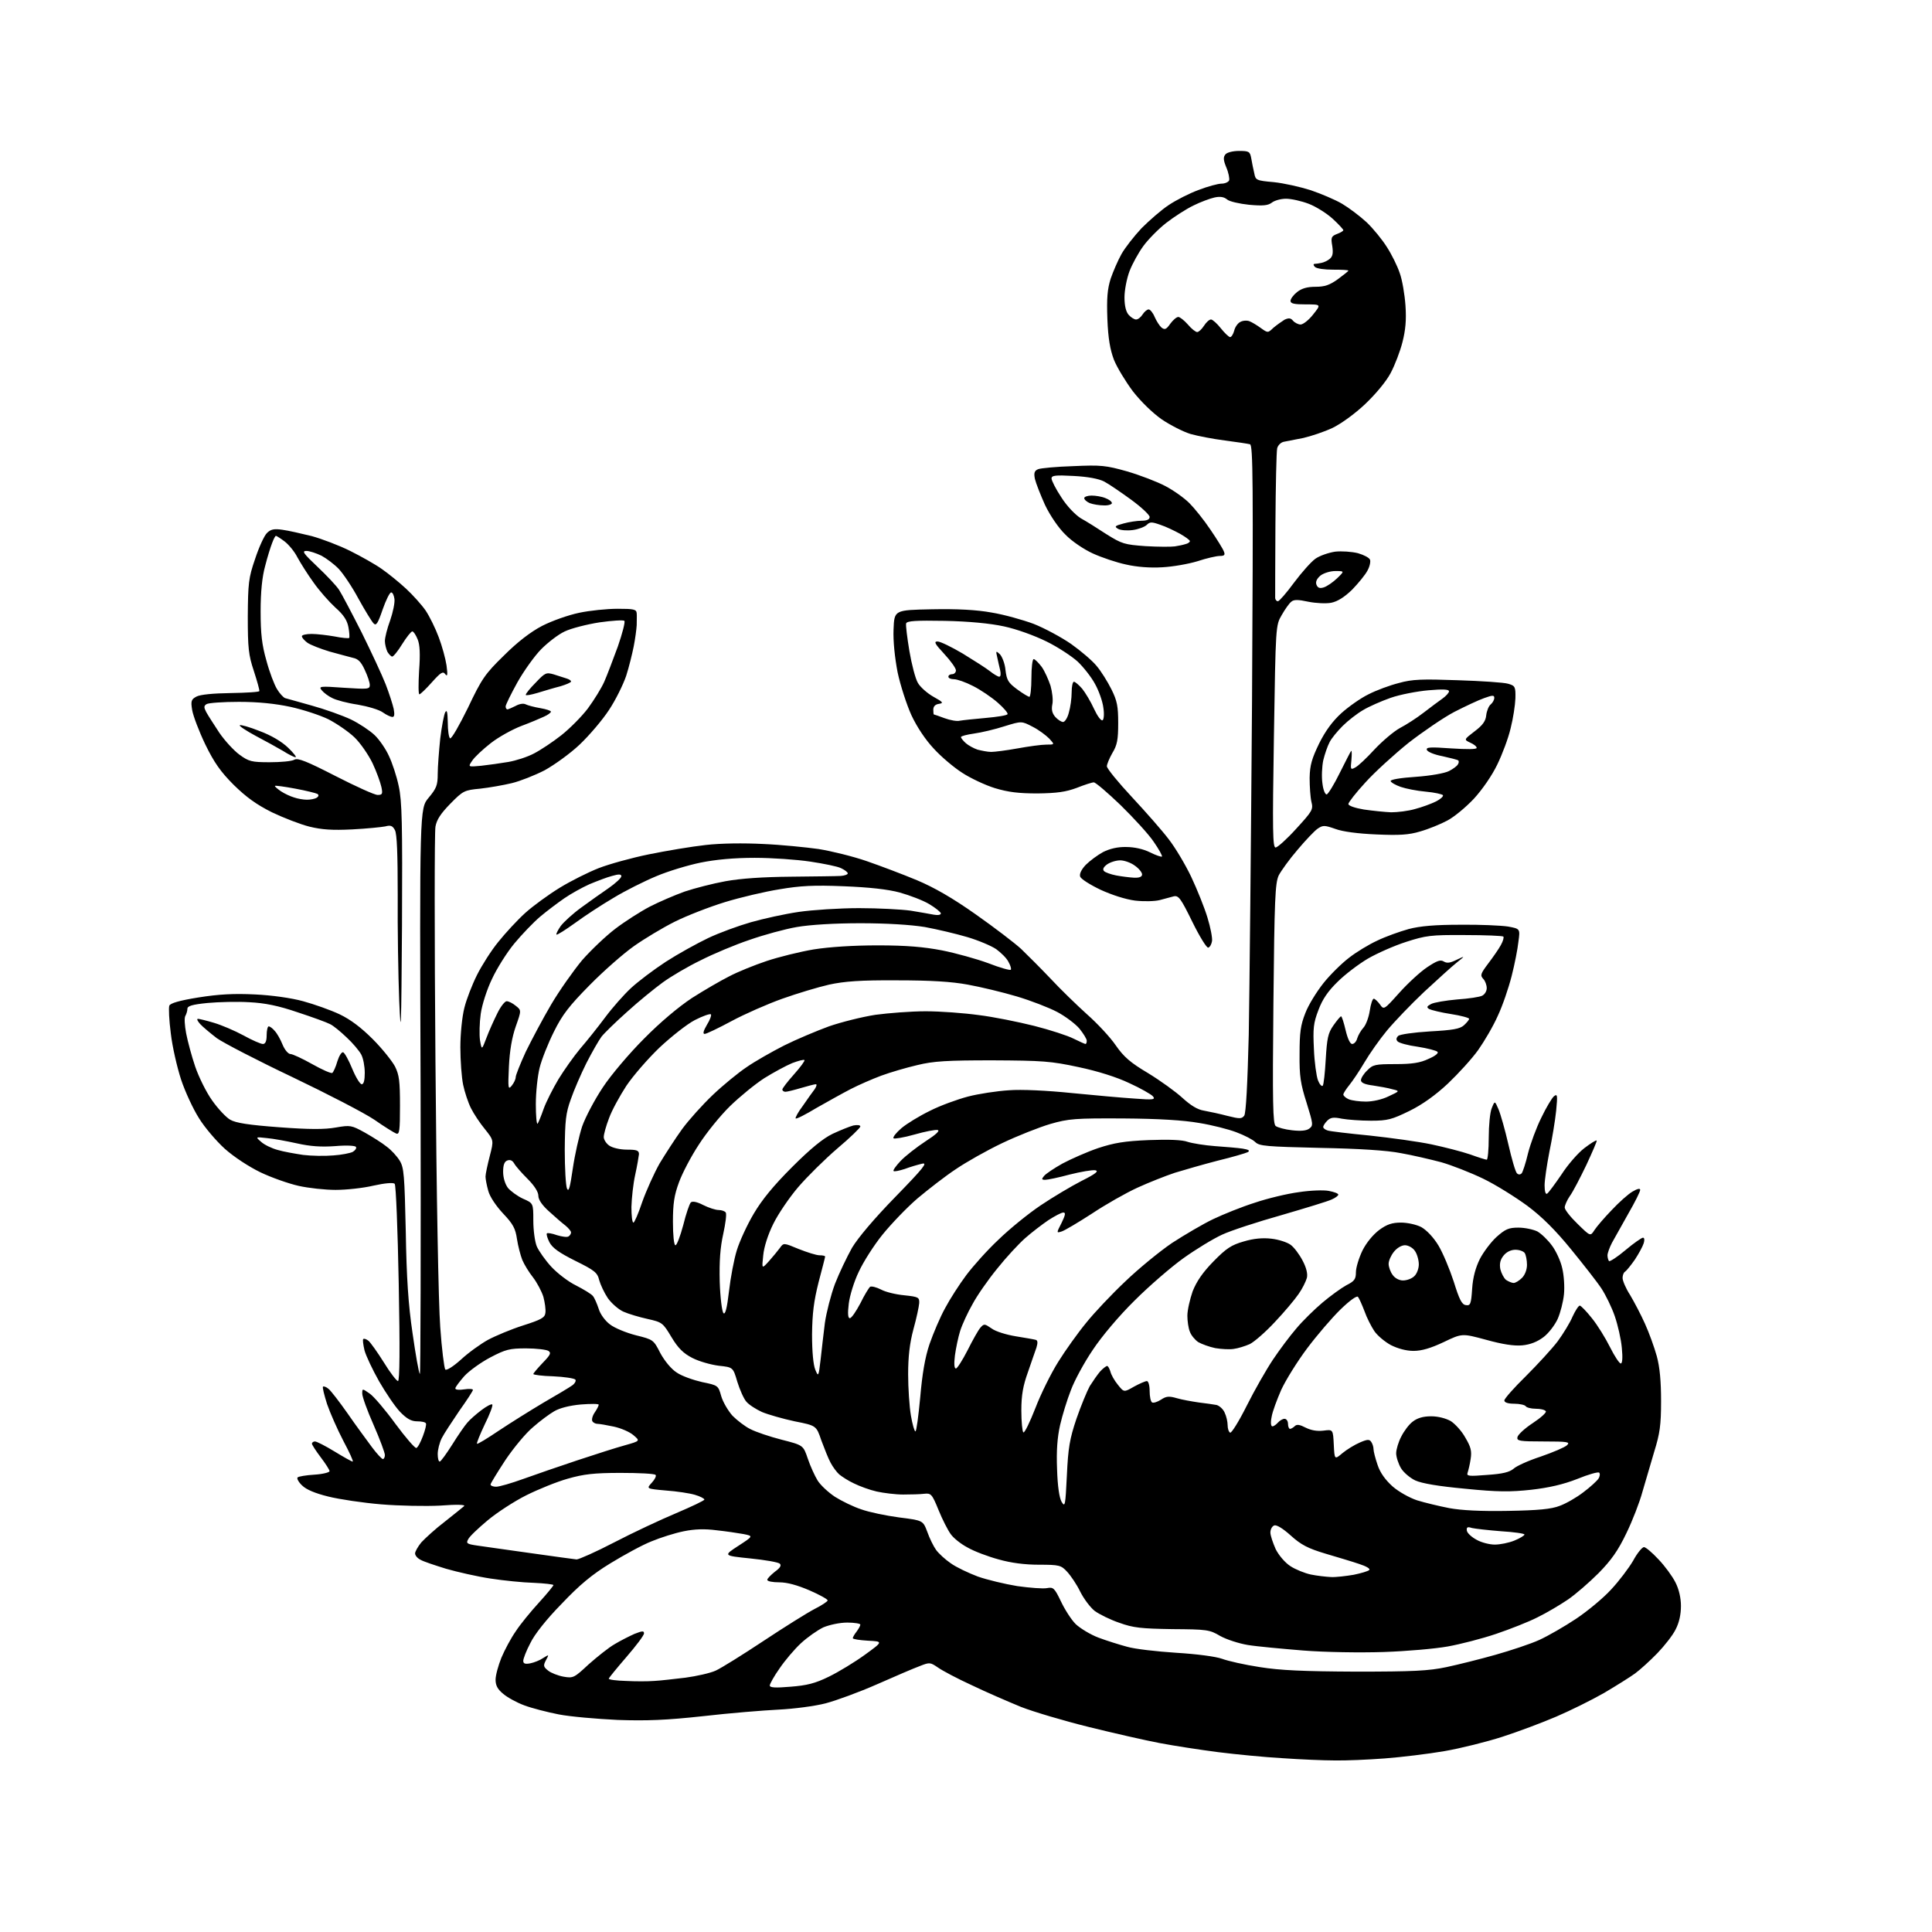 <?xml version="1.0" encoding="UTF-8" standalone="no"?>
<svg 
  version="1.1" 
  xmlns="http://www.w3.org/2000/svg" 
  xmlns:xlink="http://www.w3.org/1999/xlink" 
  xmlns:svg="http://www.w3.org/2000/svg"
  xmlns:rdf="http://www.w3.org/1999/02/22-rdf-syntax-ns#"
  xmlns:cc="http://creativecommons.org/ns#"
  xmlns:dc="http://purl.org/dc/elements/1.1/"
  viewBox="0 0 768 768"
  width="768"
  height="768"
>
<style>svg {background-color: white; }</style>"
<path stroke="none" fill="black" fill-rule="evenodd" d="M530.5,699.8C526.1,699.8 516.8,699.4 509.7,698.9C502.7,698.5 491.3,697.4 484.2,696.5C477.2,695.6 466.8,694.0 461.0,692.9C455.2,691.8 442.5,688.9 432.8,686.5C423.1,684.1 410.9,680.5 405.8,678.5C400.7,676.4 391.9,672.6 386.3,669.9C380.6,667.3 374.6,664.1 372.9,662.9C369.8,660.8 369.6,660.7 365.6,662.3C363.4,663.1 355.7,666.4 348.7,669.5C341.7,672.6 332.4,676.0 328.2,677.1C324.0,678.2 315.6,679.3 309.5,679.6C303.4,679.9 289.9,681.0 279.5,682.2C264.9,683.8 257.0,684.1 245.5,683.7C237.2,683.3 226.7,682.4 222.1,681.5C217.5,680.6 211.3,679.0 208.4,677.9C205.4,676.8 201.6,674.7 200.0,673.3C197.8,671.5 197.0,670.0 197.0,667.7C197.0,665.9 198.1,662.0 199.3,659.0C200.6,655.9 203.1,651.2 205.0,648.5C206.8,645.7 211.0,640.6 214.2,637.1C217.4,633.6 220.0,630.4 220.0,630.1C220.0,629.8 216.5,629.4 212.2,629.2C208.0,629.1 200.2,628.3 195.0,627.5C189.7,626.7 181.8,624.9 177.3,623.6C172.8,622.2 168.2,620.7 167.1,620.0C165.9,619.4 165.0,618.3 165.0,617.5C165.0,616.8 166.1,614.8 167.5,613.1C169.0,611.5 173.1,607.7 176.8,604.9C180.5,602.0 183.9,599.2 184.5,598.7C185.1,598.1 181.5,598.0 175.0,598.5C169.2,598.8 158.7,598.6 151.5,598.0C144.3,597.4 134.9,596.0 130.5,594.9C125.2,593.6 121.7,592.1 120.1,590.5C118.7,589.2 117.9,587.7 118.3,587.3C118.7,586.9 121.7,586.4 125.0,586.2C128.3,586.0 131.0,585.3 131.0,584.8C131.0,584.3 129.4,581.8 127.5,579.3C125.6,576.8 124.0,574.3 124.0,573.9C124.0,573.4 124.6,573.0 125.2,573.0C125.9,573.0 129.4,574.8 133.0,577.0C136.6,579.2 139.8,581.0 140.2,581.0C140.6,581.0 138.9,577.3 136.5,572.8C134.1,568.2 131.2,561.6 130.0,558.1C128.9,554.6 128.1,551.5 128.4,551.2C128.7,551.0 129.7,551.3 130.6,552.1C131.5,552.8 134.9,557.2 138.2,561.9C141.5,566.7 145.9,572.6 147.8,575.2C149.8,577.9 151.8,580.0 152.2,580.0C152.6,580.0 153.0,579.3 153.0,578.4C153.0,577.5 151.0,572.1 148.5,566.4C146.0,560.8 144.0,555.2 144.0,554.0C144.0,551.9 144.0,551.9 147.0,554.0C148.6,555.1 153.2,560.5 157.2,566.0C161.2,571.4 164.9,575.7 165.5,575.6C166.1,575.4 167.2,573.3 168.1,570.9C169.0,568.5 169.6,566.2 169.3,565.8C169.1,565.3 167.5,565.0 165.8,565.0C163.5,565.0 161.7,564.0 159.0,561.2C157.0,559.1 153.3,553.6 150.7,549.1C148.1,544.5 145.5,539.0 144.9,536.8C144.4,534.6 144.1,532.6 144.4,532.3C144.7,532.0 145.6,532.3 146.5,533.0C147.3,533.7 150.1,537.6 152.6,541.6C155.1,545.7 157.7,549.0 158.2,549.0C158.9,549.0 159.0,536.1 158.5,510.2C158.1,488.9 157.4,471.1 156.9,470.6C156.4,470.0 153.0,470.3 148.5,471.3C144.3,472.3 137.6,473.0 133.4,473.0C129.3,473.0 122.7,472.3 118.7,471.4C114.7,470.5 107.9,468.1 103.5,466.0C98.8,463.7 93.0,459.9 89.3,456.6C85.9,453.5 81.3,448.1 79.1,444.5C76.8,440.9 73.6,434.0 72.0,429.2C70.4,424.3 68.5,416.1 67.9,410.8C67.2,405.5 67.0,400.6 67.3,399.8C67.6,398.8 71.4,397.7 78.9,396.5C87.1,395.2 93.0,394.9 101.3,395.3C107.9,395.6 115.8,396.7 120.5,398.0C124.9,399.2 131.4,401.5 135.0,403.2C139.4,405.3 143.6,408.5 148.2,413.1C151.9,416.8 155.8,421.7 157.0,423.9C158.7,427.3 159.0,429.8 159.0,439.6C159.0,449.4 158.8,451.1 157.5,450.6C156.7,450.3 152.8,447.9 148.8,445.1C144.8,442.4 130.1,434.8 116.3,428.2C102.4,421.6 88.9,414.6 86.2,412.7C83.6,410.7 80.6,408.2 79.6,407.1C78.5,405.9 78.1,405.0 78.7,405.0C79.2,405.0 82.1,405.7 85.1,406.6C88.1,407.5 93.3,409.7 96.8,411.6C100.2,413.5 103.7,415.0 104.5,415.0C105.5,415.0 106.0,413.9 106.0,411.5C106.0,409.6 106.4,408.0 106.8,408.0C107.3,408.0 108.4,408.8 109.2,409.8C110.1,410.7 111.5,413.2 112.3,415.2C113.2,417.4 114.6,419.0 115.5,419.0C116.3,419.0 120.2,420.8 124.1,423.0C128.0,425.2 131.6,426.8 132.1,426.5C132.5,426.2 133.5,424.1 134.1,421.9C134.8,419.7 135.8,418.1 136.4,418.3C137.0,418.5 138.6,421.4 140.0,424.8C141.4,428.2 143.1,431.0 143.8,431.0C144.6,431.0 145.0,429.4 145.0,426.5C145.0,423.9 144.4,420.7 143.6,419.2C142.8,417.7 140.2,414.6 137.8,412.4C135.4,410.1 132.5,407.7 131.2,407.1C129.9,406.4 124.1,404.3 118.3,402.4C110.7,399.8 105.3,398.7 99.1,398.4C94.4,398.1 86.9,398.3 82.5,398.7C76.4,399.3 74.5,399.9 74.5,401.0C74.5,401.8 74.1,403.1 73.7,403.8C73.2,404.5 73.4,407.6 74.0,410.8C74.6,413.9 76.2,419.9 77.6,424.0C79.0,428.1 82.0,434.2 84.3,437.4C86.6,440.7 89.9,444.2 91.5,445.1C93.7,446.4 98.9,447.2 111.0,448.1C123.0,449.0 129.1,449.0 133.5,448.2C139.3,447.2 139.7,447.3 145.0,450.2C148.0,451.9 152.0,454.4 153.7,455.8C155.5,457.1 157.8,459.6 158.9,461.4C160.6,464.2 160.8,467.2 161.3,489.5C161.6,507.9 162.3,518.6 164.0,530.0C165.2,538.5 166.5,545.8 166.9,546.2C167.2,546.6 167.3,496.2 167.2,434.2C166.8,321.4 166.8,321.4 170.4,317.1C173.5,313.4 174.0,312.1 174.0,307.7C174.0,304.8 174.5,298.5 175.0,293.6C175.6,288.7 176.5,284.0 177.0,283.1C177.7,282.0 177.9,283.1 178.0,287.2C178.0,290.3 178.4,293.1 178.9,293.5C179.5,293.8 182.6,288.3 186.0,281.4C191.5,269.8 192.8,267.9 200.3,260.6C205.7,255.2 210.9,251.2 215.5,248.8C219.4,246.8 225.9,244.5 230.2,243.6C234.4,242.7 241.3,242.0 245.5,242.0C251.9,242.0 253.0,242.2 253.1,243.8C253.2,244.7 253.1,246.8 253.1,248.5C253.0,250.2 252.5,254.0 251.9,257.0C251.3,260.0 250.0,265.3 248.9,268.7C247.7,272.2 244.7,278.3 242.1,282.2C239.5,286.2 234.2,292.4 230.4,296.0C226.6,299.6 220.3,304.1 216.5,306.2C212.6,308.2 206.8,310.5 203.5,311.3C200.2,312.1 194.5,313.1 190.9,313.5C184.6,314.1 184.1,314.3 179.0,319.5C175.2,323.4 173.6,325.8 173.1,328.6C172.7,330.8 172.7,372.8 173.1,422.0C173.5,474.8 174.3,518.1 175.0,527.5C175.6,536.3 176.6,543.9 177.0,544.4C177.5,544.9 180.2,543.2 183.3,540.4C186.2,537.7 191.1,534.2 194.0,532.6C197.0,531.0 203.2,528.4 207.9,526.9C215.1,524.6 216.6,523.8 216.8,521.9C217.0,520.6 216.6,517.8 216.0,515.5C215.3,513.3 213.5,509.9 211.9,507.8C210.3,505.8 208.4,502.7 207.6,500.8C206.9,499.0 205.9,495.2 205.5,492.5C204.9,488.4 204.0,486.6 200.0,482.4C197.2,479.4 194.7,475.7 194.1,473.4C193.5,471.3 193.0,468.7 193.0,467.7C193.0,466.7 193.8,463.0 194.7,459.5C196.3,453.3 196.3,453.3 192.8,448.9C190.8,446.5 188.3,442.7 187.2,440.5C186.1,438.3 184.7,434.1 184.1,431.2C183.5,428.3 183.0,421.6 183.0,416.3C183.0,411.0 183.7,404.1 184.6,400.6C185.4,397.3 187.7,391.4 189.6,387.6C191.5,383.8 195.3,377.8 198.1,374.4C200.9,370.9 205.7,365.7 208.8,362.9C211.9,360.1 218.1,355.6 222.5,352.9C226.9,350.2 233.9,346.7 238.0,345.1C242.1,343.5 251.1,341.0 258.0,339.6C264.9,338.2 275.0,336.5 280.5,335.9C286.6,335.2 295.6,335.1 303.4,335.5C310.5,335.8 320.4,336.8 325.4,337.5C330.4,338.3 339.0,340.4 344.5,342.3C350.0,344.2 359.0,347.6 364.5,349.9C371.4,352.8 378.7,357.0 387.9,363.5C395.3,368.7 403.4,374.9 405.9,377.2C408.4,379.6 413.7,384.9 417.6,389.0C421.4,393.1 428.0,399.5 432.1,403.2C436.2,406.8 441.4,412.4 443.5,415.5C446.7,420.1 449.3,422.4 456.4,426.6C461.3,429.6 467.4,434.0 470.0,436.4C473.3,439.4 476.0,441.1 478.6,441.5C480.8,441.9 485.0,442.8 488.0,443.6C492.8,444.8 493.6,444.8 494.6,443.5C495.3,442.5 495.9,431.1 496.4,411.3C496.7,394.3 497.3,334.7 497.7,278.8C498.2,192.1 498.1,177.0 496.9,176.6C496.1,176.4 491.6,175.7 486.9,175.1C482.2,174.5 476.0,173.3 473.2,172.5C470.3,171.6 465.2,169.0 461.8,166.7C458.1,164.1 453.5,159.6 450.3,155.5C447.4,151.6 444.0,146.0 442.8,143.0C441.3,139.0 440.5,134.6 440.2,126.8C439.9,118.5 440.2,115.0 441.5,110.8C442.5,107.9 444.4,103.5 445.8,101.0C447.2,98.5 450.8,93.9 453.8,90.7C456.9,87.6 461.7,83.4 464.6,81.5C467.6,79.5 472.9,76.8 476.5,75.5C480.1,74.1 484.2,73.0 485.6,73.0C486.9,73.0 488.3,72.4 488.6,71.7C488.8,71.0 488.4,68.7 487.5,66.6C486.3,63.7 486.2,62.5 487.1,61.4C487.7,60.6 490.1,60.0 492.5,60.0C496.5,60.0 496.9,60.2 497.4,63.0C497.7,64.7 498.2,67.3 498.6,68.9C499.1,71.6 499.4,71.8 506.3,72.4C510.3,72.8 516.9,74.3 521.0,75.6C525.1,77.0 530.8,79.4 533.5,81.0C536.2,82.6 540.6,85.9 543.3,88.4C545.9,90.9 549.5,95.3 551.3,98.2C553.2,101.1 555.5,105.8 556.4,108.5C557.4,111.2 558.4,117.1 558.7,121.5C559.1,127.3 558.7,131.3 557.5,136.0C556.6,139.6 554.5,145.1 552.8,148.3C551.0,151.7 546.8,156.7 542.7,160.6C538.7,164.4 533.2,168.4 529.7,170.1C526.3,171.7 521.1,173.4 518.1,174.1C515.0,174.7 511.5,175.4 510.4,175.6C509.2,175.8 508.0,177.0 507.7,178.2C507.4,179.5 507.1,193.1 507.0,208.5C506.9,223.9 506.9,237.1 506.9,237.8C507.0,238.4 507.4,239.0 508.0,239.0C508.5,239.0 511.4,235.7 514.4,231.6C517.4,227.6 521.2,223.3 522.9,222.1C524.6,220.9 528.1,219.7 530.7,219.3C533.3,219.0 537.4,219.3 539.8,219.9C542.2,220.6 544.3,221.7 544.6,222.5C544.9,223.2 544.5,225.2 543.6,226.8C542.8,228.4 540.0,231.8 537.5,234.4C534.4,237.4 531.7,239.1 529.2,239.6C527.2,240.0 523.1,239.8 520.1,239.2C516.0,238.3 514.3,238.3 513.3,239.2C512.5,239.8 510.8,242.2 509.5,244.5C507.1,248.6 507.1,248.6 506.4,292.8C505.8,330.5 505.9,337.0 507.1,336.9C507.9,336.8 511.6,333.5 515.3,329.4C521.7,322.4 522.1,321.8 521.3,318.7C520.9,317.0 520.6,312.7 520.6,309.2C520.7,304.1 521.5,301.5 524.4,295.5C526.9,290.5 529.7,286.7 533.2,283.5C536.1,280.9 540.9,277.5 544.0,276.0C547.1,274.4 552.5,272.4 556.1,271.5C561.4,270.0 565.4,269.9 579.5,270.4C588.9,270.7 597.9,271.3 599.5,271.8C602.3,272.6 602.5,273.0 602.4,277.6C602.3,280.3 601.5,285.6 600.5,289.5C599.6,293.4 597.2,299.8 595.2,303.9C593.1,308.3 589.2,313.9 585.9,317.5C582.7,320.9 578.0,324.8 575.3,326.2C572.7,327.6 567.8,329.6 564.6,330.5C560.0,331.9 556.2,332.1 547.1,331.7C539.9,331.4 533.7,330.6 530.8,329.5C526.5,328.0 525.9,328.0 523.8,329.4C522.5,330.3 518.9,334.1 515.8,337.8C512.6,341.5 509.3,346.1 508.3,348.0C506.9,351.1 506.6,357.3 506.2,399.0C505.8,438.7 506.0,446.7 507.1,447.6C507.9,448.2 510.8,449.0 513.6,449.3C517.0,449.7 519.4,449.5 520.5,448.6C522.1,447.4 522.0,446.8 519.4,438.4C517.0,430.9 516.5,427.8 516.6,419.0C516.6,410.4 517.0,407.5 518.9,402.7C520.1,399.5 523.4,394.2 526.1,390.8C528.8,387.4 533.4,382.9 536.3,380.7C539.1,378.5 544.2,375.4 547.5,373.9C550.8,372.3 556.4,370.3 560.0,369.3C564.6,368.1 570.6,367.6 580.5,367.6C588.2,367.5 596.7,367.9 599.4,368.3C604.3,369.2 604.3,369.2 603.6,374.3C603.3,377.2 602.1,383.3 600.9,388.0C599.7,392.7 597.3,399.8 595.4,403.8C593.6,407.9 590.0,414.0 587.6,417.4C585.1,420.9 579.7,426.8 575.6,430.7C570.7,435.3 565.4,439.1 560.3,441.6C553.3,445.0 551.7,445.5 545.0,445.5C540.9,445.5 535.6,445.1 533.4,444.7C530.1,444.0 528.9,444.2 527.6,445.5C526.7,446.4 526.0,447.5 526.0,448.0C526.0,448.5 526.8,449.1 527.8,449.4C528.7,449.7 536.2,450.6 544.5,451.4C552.8,452.3 563.8,453.8 569.0,454.9C574.2,456.0 581.2,457.8 584.4,458.9C587.7,460.1 590.6,461.0 591.0,461.0C591.4,461.0 591.8,457.1 591.8,452.2C591.8,447.4 592.3,442.1 593.0,440.5C594.2,437.5 594.2,437.5 595.7,441.0C596.5,442.9 598.3,449.2 599.6,454.9C600.9,460.6 602.4,465.8 603.0,466.4C603.6,467.0 604.3,467.0 604.9,466.4C605.3,465.9 606.5,462.4 607.4,458.5C608.4,454.6 610.7,448.3 612.7,444.3C614.6,440.3 616.9,436.5 617.7,435.8C619.1,434.7 619.2,435.3 618.6,441.5C618.2,445.4 617.0,452.7 615.9,457.9C614.9,463.1 614.0,469.1 614.0,471.2C614.0,473.6 614.4,474.9 615.0,474.5C615.6,474.1 618.1,470.7 620.7,466.9C623.2,463.0 627.3,458.3 629.8,456.4C632.3,454.5 634.5,453.1 634.7,453.4C634.9,453.6 633.0,457.9 630.6,463.1C628.1,468.3 625.2,473.9 624.0,475.5C622.9,477.1 622.0,479.2 622.0,480.0C622.0,480.9 624.3,483.8 627.1,486.5C632.2,491.5 632.2,491.5 633.8,489.0C634.7,487.6 637.8,484.0 640.7,481.0C643.5,478.0 647.2,474.7 648.9,473.7C650.9,472.5 652.0,472.3 652.0,473.0C652.0,473.7 649.9,477.9 647.3,482.4C644.8,486.8 641.9,492.1 640.8,494.0C639.8,495.9 639.0,498.2 639.0,499.0C639.0,499.9 639.3,500.9 639.6,501.3C639.9,501.6 642.9,499.7 646.2,496.9C649.4,494.2 652.6,492.0 653.1,492.0C653.7,492.0 653.8,492.9 653.4,494.2C653.0,495.5 651.4,498.4 649.9,500.7C648.3,503.0 646.5,505.2 646.0,505.5C645.4,505.8 645.0,507.0 645.0,508.0C645.0,509.1 646.3,512.2 648.0,514.8C649.6,517.5 652.3,522.6 653.9,526.2C655.5,529.7 657.6,535.5 658.6,539.1C659.8,543.5 660.3,549.1 660.3,557.0C660.3,566.6 659.8,569.9 657.6,577.0C656.2,581.7 654.1,588.9 652.9,593.0C651.8,597.1 648.9,604.6 646.5,609.5C643.2,616.4 640.5,620.2 635.5,625.3C631.8,629.0 626.3,633.8 623.2,635.9C620.1,638.0 614.7,641.2 611.2,642.9C607.7,644.7 600.3,647.6 594.7,649.5C589.1,651.4 580.5,653.6 575.5,654.5C570.5,655.4 559.1,656.4 550.0,656.7C540.7,657.0 526.7,656.8 518.0,656.1C509.5,655.4 499.6,654.5 496.0,653.9C492.4,653.3 487.5,651.7 485.0,650.3C480.8,647.8 479.7,647.7 466.0,647.6C453.7,647.4 450.5,647.1 445.0,645.1C441.4,643.9 437.0,641.7 435.2,640.4C433.4,639.0 430.8,635.5 429.4,632.7C428.0,629.8 425.6,626.3 424.2,624.8C421.8,622.2 421.1,622.0 413.0,622.0C407.4,622.0 401.9,621.3 397.0,619.9C392.9,618.8 387.3,616.7 384.7,615.2C382.0,613.8 379.0,611.4 377.9,609.8C376.8,608.3 374.6,604.0 373.1,600.3C370.5,593.9 370.1,593.5 367.4,593.8C365.8,594.0 362.0,594.1 359.0,594.1C356.0,594.1 351.2,593.5 348.5,592.9C345.8,592.3 341.7,590.8 339.5,589.7C337.3,588.7 334.7,587.0 333.6,586.1C332.6,585.2 331.1,583.2 330.2,581.5C329.3,579.9 327.7,575.8 326.5,572.6C324.5,566.7 324.5,566.7 315.9,565.0C311.2,564.0 305.3,562.3 302.9,561.3C300.5,560.2 297.7,558.4 296.7,557.2C295.7,556.1 294.1,552.5 293.1,549.3C291.4,543.5 291.4,543.5 285.7,542.9C282.6,542.5 277.9,541.2 275.2,539.8C271.7,538.0 269.6,536.0 266.9,531.5C263.5,525.8 263.2,525.6 257.4,524.3C254.2,523.6 249.8,522.3 247.8,521.4C245.8,520.5 243.0,518.0 241.6,516.0C240.2,513.9 238.7,510.7 238.2,508.9C237.5,505.9 236.4,505.0 228.7,501.2C222.3,498.0 219.6,496.1 218.4,493.8C217.6,492.2 217.1,490.6 217.4,490.3C217.6,490.0 219.5,490.3 221.4,491.0C223.4,491.6 225.4,491.9 226.0,491.5C226.5,491.2 227.0,490.5 227.0,489.9C227.0,489.4 226.0,488.2 224.8,487.2C223.6,486.3 220.7,483.8 218.3,481.6C215.5,479.1 214.0,476.9 214.0,475.3C214.0,473.8 212.4,471.3 209.8,468.7C207.4,466.3 205.0,463.6 204.4,462.5C203.7,461.3 202.8,460.9 201.7,461.3C200.5,461.7 200.0,463.1 200.0,465.8C200.0,468.2 200.8,470.7 201.9,472.2C203.0,473.5 205.7,475.5 207.9,476.5C212.0,478.3 212.0,478.3 212.0,485.2C212.0,489.0 212.6,493.6 213.4,495.5C214.2,497.3 216.8,501.0 219.1,503.5C221.5,506.1 225.9,509.5 229.0,511.0C232.1,512.6 235.1,514.4 235.7,515.2C236.3,515.9 237.3,518.2 238.0,520.3C238.6,522.4 240.6,525.1 242.5,526.5C244.3,527.9 248.9,529.8 252.8,530.8C259.7,532.5 259.8,532.6 262.5,537.9C264.2,541.0 266.8,544.2 269.0,545.6C271.0,547.0 275.6,548.6 279.1,549.4C285.4,550.7 285.5,550.7 286.7,555.0C287.4,557.4 289.5,560.9 291.2,562.8C293.0,564.6 296.2,567.1 298.3,568.1C300.4,569.2 306.0,571.1 310.7,572.3C319.3,574.5 319.3,574.5 321.1,579.8C322.1,582.8 323.9,586.7 325.0,588.5C326.1,590.3 329.2,593.2 331.9,595.0C334.6,596.7 339.3,599.0 342.4,600.0C345.4,601.1 352.2,602.5 357.4,603.2C366.9,604.4 366.9,604.4 368.6,608.9C369.5,611.5 371.1,614.7 372.1,616.1C373.1,617.5 375.7,619.9 377.9,621.4C380.1,623.0 385.0,625.3 388.7,626.7C392.4,628.0 399.5,629.7 404.4,630.5C409.4,631.2 414.7,631.6 416.2,631.3C418.7,630.8 419.2,631.3 421.7,636.5C423.2,639.7 425.8,643.8 427.6,645.6C429.4,647.3 433.5,649.8 436.7,651.0C439.9,652.2 445.0,653.8 448.0,654.6C451.0,655.5 459.8,656.5 467.5,657.0C475.8,657.5 483.3,658.5 485.8,659.4C488.2,660.3 494.9,661.8 500.8,662.7C509.0,664.0 518.0,664.4 539.0,664.5C561.8,664.5 567.9,664.2 575.0,662.7C579.7,661.7 588.5,659.5 594.5,657.8C600.5,656.1 608.4,653.5 611.9,651.9C615.4,650.3 622.0,646.5 626.5,643.5C631.0,640.5 637.3,635.3 640.4,631.9C643.6,628.5 647.5,623.3 649.2,620.4C650.8,617.4 652.8,615.0 653.5,615.0C654.2,615.0 656.8,617.2 659.3,619.9C661.8,622.5 664.8,626.6 666.0,629.0C667.4,631.7 668.2,635.2 668.2,638.4C668.2,641.8 667.5,645.0 666.1,647.7C665.0,650.0 661.6,654.3 658.8,657.2C655.9,660.2 651.9,663.8 650.0,665.2C648.1,666.6 642.5,670.1 637.6,673.0C632.7,675.8 624.2,680.0 618.6,682.4C613.0,684.8 603.4,688.4 597.2,690.4C591.0,692.4 580.6,695.0 574.2,696.1C567.8,697.2 557.1,698.5 550.5,699.0C543.9,699.5 534.9,699.9 530.5,699.8zM314.2,670.5C320.7,670.0 324.0,669.2 329.5,666.5C333.4,664.6 339.8,660.7 343.8,657.8C351.1,652.5 351.1,652.5 345.0,652.2C341.7,652.0 339.0,651.6 339.0,651.2C339.0,650.8 339.7,649.6 340.5,648.6C341.3,647.5 342.0,646.3 342.0,645.8C342.0,645.4 339.6,645.0 336.8,645.0C333.8,645.0 329.7,645.9 327.3,646.9C325.0,648.0 321.0,650.8 318.4,653.2C315.8,655.6 312.0,660.1 309.9,663.2C307.7,666.3 306.0,669.4 306.0,670.0C306.0,670.9 308.3,671.0 314.2,670.5zM260.0,668.2C262.5,668.1 268.1,667.4 272.5,666.9C276.9,666.3 282.3,665.1 284.5,664.1C286.7,663.1 295.2,657.8 303.5,652.3C311.8,646.8 320.9,641.1 323.8,639.6C326.6,638.2 329.0,636.6 329.0,636.2C329.0,635.7 325.7,633.9 321.8,632.2C316.9,630.1 312.9,629.0 309.8,629.0C307.1,629.0 305.0,628.6 305.0,628.0C305.0,627.5 306.4,626.1 308.0,624.8C310.1,623.3 310.7,622.3 310.0,621.6C309.4,621.0 304.1,620.1 298.2,619.5C287.5,618.4 287.5,618.4 293.5,614.5C299.5,610.6 299.5,610.6 295.5,609.8C293.3,609.4 288.5,608.7 284.8,608.3C280.2,607.7 276.2,607.8 271.8,608.7C268.3,609.4 262.6,611.2 259.0,612.7C255.4,614.1 248.1,618.1 242.7,621.4C235.3,625.9 230.3,630.1 223.2,637.6C217.2,643.7 212.4,649.8 210.8,653.2C209.2,656.2 208.0,659.4 208.0,660.2C208.0,661.3 208.7,661.6 210.8,661.2C212.3,660.9 214.6,660.0 215.9,659.1C218.3,657.6 218.3,657.6 217.0,660.0C215.9,662.1 216.0,662.6 217.9,664.1C219.0,665.0 221.8,666.1 224.0,666.5C227.9,667.2 228.3,666.9 234.0,661.6C237.4,658.6 242.0,654.9 244.3,653.6C246.6,652.2 250.2,650.4 252.2,649.5C255.3,648.3 256.0,648.2 256.0,649.3C256.0,650.1 252.8,654.3 249.0,658.7C245.2,663.1 242.0,667.0 242.0,667.3C242.0,667.7 245.0,668.1 248.8,668.2C252.5,668.4 257.5,668.4 260.0,668.2zM529.1,626.9C531.1,627.0 535.1,626.5 538.1,626.0C541.0,625.4 543.8,624.6 544.3,624.1C544.8,623.6 543.1,622.6 540.3,621.7C537.7,620.8 531.6,619.0 526.9,617.6C519.9,615.5 517.2,614.1 513.1,610.4C510.0,607.6 507.4,606.0 506.5,606.4C505.7,606.7 505.0,607.9 505.0,609.2C505.0,610.4 506.0,613.3 507.1,615.8C508.3,618.2 510.8,621.2 513.0,622.6C515.0,623.9 518.7,625.4 521.1,625.9C523.5,626.4 527.1,626.8 529.1,626.9zM229.2,619.9C230.1,619.9 236.9,616.9 244.2,613.1C251.5,609.3 262.6,604.1 268.8,601.5C274.9,598.9 280.0,596.5 280.0,596.1C280.0,595.7 278.3,594.8 276.2,594.2C274.2,593.6 269.0,592.8 264.7,592.5C256.9,591.8 256.9,591.8 259.1,589.4C260.3,588.1 261.0,586.7 260.6,586.3C260.2,585.8 253.9,585.5 246.7,585.5C236.1,585.5 232.0,586.0 225.7,587.8C221.4,589.0 214.0,592.0 209.2,594.4C204.4,596.8 197.5,601.3 193.8,604.4C190.1,607.5 186.6,610.8 186.1,611.9C185.2,613.5 185.6,613.8 189.8,614.4C192.4,614.8 201.9,616.1 211.0,617.4C220.1,618.7 228.3,619.8 229.2,619.9zM594.2,614.0C596.3,614.0 599.8,613.3 602.0,612.4C604.2,611.5 606.0,610.4 606.0,610.0C606.0,609.6 601.8,609.0 596.8,608.7C591.7,608.3 586.4,607.7 585.1,607.4C583.3,606.8 582.9,607.1 583.1,608.5C583.3,609.5 585.1,611.1 587.0,612.1C588.9,613.2 592.2,614.0 594.2,614.0zM599.5,600.6C611.4,600.4 616.7,599.9 620.0,598.6C622.5,597.7 626.7,595.3 629.4,593.2C632.1,591.2 634.8,588.7 635.4,587.8C636.0,586.9 636.1,585.8 635.7,585.4C635.3,585.0 631.4,586.1 627.0,587.9C621.4,590.1 615.7,591.4 608.7,592.2C600.4,593.1 595.4,593.1 582.5,591.8C571.7,590.8 565.3,589.7 562.6,588.5C560.5,587.5 557.9,585.3 556.9,583.6C555.9,581.9 555.0,579.2 555.0,577.7C555.0,576.2 555.9,573.2 557.0,571.1C558.1,568.9 560.1,566.2 561.6,565.1C563.4,563.7 565.7,563.0 568.9,563.0C571.7,563.0 574.7,563.8 576.7,564.9C578.4,566.0 581.1,568.9 582.5,571.5C584.7,575.2 585.1,576.8 584.6,580.0C584.3,582.1 583.7,584.5 583.4,585.4C582.9,586.8 583.8,586.9 591.2,586.3C597.3,585.9 600.0,585.2 601.6,583.9C602.7,582.8 607.6,580.6 612.5,579.0C617.4,577.3 622.1,575.3 622.9,574.5C624.3,573.2 623.2,573.0 613.6,573.0C604.0,573.0 602.9,572.8 603.2,571.3C603.4,570.3 606.1,567.8 609.3,565.7C612.5,563.6 614.8,561.5 614.5,561.0C614.1,560.4 612.4,560.0 610.5,560.0C608.6,560.0 606.8,559.5 606.5,559.0C606.2,558.5 604.1,558.0 601.9,558.0C599.4,558.0 598.0,557.5 598.0,556.7C598.0,556.0 601.9,551.6 606.6,547.0C611.3,542.3 617.0,536.1 619.2,533.2C621.4,530.2 624.1,525.8 625.1,523.4C626.2,521.0 627.5,519.0 628.0,519.0C628.4,519.0 630.6,521.2 632.8,524.0C635.0,526.7 638.2,531.9 640.0,535.5C641.8,539.1 643.7,542.0 644.3,542.0C644.9,542.0 645.1,539.8 644.7,535.8C644.4,532.3 643.1,526.7 641.9,523.2C640.7,519.7 638.3,514.8 636.6,512.2C634.9,509.6 629.4,502.6 624.5,496.6C618.3,489.0 613.0,483.7 607.1,479.3C602.3,475.8 594.5,470.9 589.5,468.5C584.5,466.1 577.1,463.2 572.9,462.0C568.7,460.9 561.5,459.2 556.9,458.4C551.4,457.3 540.3,456.6 524.6,456.3C503.6,455.8 500.6,455.6 499.0,454.0C498.0,453.0 494.7,451.3 491.5,450.1C488.4,448.9 481.7,447.2 476.7,446.4C470.4,445.3 460.8,444.7 446.5,444.6C427.4,444.5 424.8,444.7 417.5,446.8C413.1,448.1 404.5,451.5 398.4,454.4C392.3,457.3 384.0,462.0 379.9,464.8C375.8,467.5 369.0,472.8 364.7,476.4C360.4,480.1 354.2,486.6 350.8,490.8C347.4,495.0 343.2,501.6 341.4,505.5C339.5,509.4 337.8,515.0 337.4,518.2C336.9,522.2 337.1,524.0 337.8,524.0C338.5,524.0 340.3,521.3 342.0,518.1C343.6,514.8 345.4,511.9 345.9,511.5C346.5,511.2 348.4,511.7 350.2,512.6C352.0,513.6 356.2,514.6 359.5,514.9C365.1,515.5 365.5,515.7 365.4,518.0C365.3,519.4 364.3,524.1 363.1,528.4C361.6,534.0 361.0,539.3 361.0,546.3C361.0,551.8 361.5,559.2 362.1,562.7C362.7,566.2 363.5,569.0 363.9,569.0C364.3,569.0 365.1,562.9 365.8,555.5C366.6,546.2 367.7,539.6 369.5,534.3C371.0,530.0 373.7,523.6 375.7,520.0C377.6,516.4 381.4,510.5 384.1,506.9C386.8,503.3 392.5,496.9 396.9,492.8C401.2,488.6 408.7,482.5 413.6,479.2C418.5,475.9 425.9,471.5 430.0,469.4C435.6,466.6 436.9,465.5 435.4,465.2C434.2,465.0 429.6,465.8 425.2,466.9C420.8,468.1 416.4,469.0 415.5,469.0C414.0,469.0 414.0,468.7 415.0,467.5C415.7,466.6 419.0,464.4 422.4,462.5C425.8,460.7 432.1,457.9 436.5,456.4C442.9,454.3 447.0,453.6 456.7,453.2C464.6,452.9 470.0,453.1 472.1,453.9C474.0,454.5 478.9,455.3 483.0,455.6C487.1,455.9 492.1,456.3 494.0,456.6C496.4,457.0 497.0,457.4 496.0,458.0C495.2,458.4 489.8,460.0 484.0,461.4C478.2,462.9 470.6,465.1 467.0,466.2C463.4,467.4 456.8,470.0 452.2,472.1C447.6,474.2 439.5,478.8 434.1,482.4C428.7,485.9 423.3,489.1 422.1,489.5C419.9,490.2 419.9,490.2 422.0,486.1C423.5,483.0 423.7,482.0 422.7,482.0C421.9,482.0 419.3,483.4 416.8,485.0C414.3,486.7 410.1,489.9 407.5,492.2C404.9,494.5 399.9,499.9 396.4,504.3C392.8,508.7 388.4,515.0 386.6,518.4C384.7,521.7 382.5,526.5 381.7,529.0C380.9,531.5 380.0,535.9 379.6,538.8C379.2,542.1 379.3,544.0 380.0,544.0C380.5,544.0 382.6,540.7 384.6,536.8C386.6,532.8 388.9,528.7 389.7,527.8C391.2,526.1 391.4,526.2 394.2,528.1C395.8,529.3 400.1,530.6 403.8,531.2C407.5,531.8 411.0,532.4 411.7,532.6C412.5,532.8 412.6,533.7 412.0,535.7C411.5,537.2 409.9,541.6 408.6,545.5C406.7,550.8 406.0,554.5 406.0,560.7C406.0,565.2 406.4,569.1 406.8,569.4C407.3,569.7 409.4,565.3 411.6,559.7C413.7,554.2 417.8,545.9 420.7,541.3C423.5,536.8 428.5,529.8 431.8,525.8C435.0,521.8 442.0,514.4 447.3,509.4C452.5,504.4 460.9,497.5 465.9,494.1C471.0,490.8 478.3,486.5 482.3,484.6C486.3,482.7 493.7,479.7 498.8,478.1C503.8,476.4 511.7,474.5 516.3,473.9C520.8,473.2 526.2,473.0 528.2,473.4C530.3,473.8 532.0,474.4 532.0,474.9C532.0,475.3 530.8,476.2 529.4,476.8C528.0,477.5 519.1,480.2 509.5,483.0C499.9,485.7 489.2,489.2 485.8,490.8C482.3,492.4 475.4,496.6 470.5,500.1C465.6,503.6 456.8,511.2 451.0,517.0C444.8,523.1 437.9,531.3 434.4,536.6C431.0,541.6 427.1,548.8 425.7,552.6C424.2,556.4 422.3,562.6 421.4,566.5C420.3,571.4 419.9,576.7 420.2,584.0C420.4,590.8 421.1,595.4 422.0,597.0C423.4,599.3 423.5,598.5 424.1,586.5C424.6,575.6 425.2,572.0 427.9,564.0C429.7,558.8 432.1,553.0 433.2,551.0C434.4,549.1 436.2,546.5 437.3,545.2C438.4,544.0 439.7,543.0 440.1,543.0C440.5,543.0 441.0,544.0 441.4,545.2C441.7,546.5 443.0,548.8 444.4,550.5C446.8,553.5 446.8,553.5 450.8,551.2C453.0,550.0 455.3,549.0 455.9,549.0C456.5,549.0 457.0,550.7 457.0,552.9C457.0,555.1 457.4,557.2 458.0,557.5C458.5,557.8 460.1,557.3 461.5,556.4C463.6,555.0 464.7,554.9 467.8,555.8C469.8,556.4 473.8,557.1 476.5,557.5C479.2,557.8 482.4,558.3 483.6,558.5C484.7,558.8 486.2,560.1 486.8,561.5C487.5,562.9 488.0,565.2 488.0,566.5C488.0,567.8 488.4,569.2 489.0,569.5C489.5,569.8 492.5,565.0 495.6,558.8C498.7,552.6 503.4,544.4 506.0,540.5C508.6,536.6 512.8,531.0 515.3,528.1C517.8,525.1 522.5,520.5 525.7,517.8C528.9,515.1 533.2,512.0 535.2,510.9C538.4,509.3 539.0,508.5 539.0,505.7C539.0,503.9 540.2,500.0 541.6,497.1C543.2,493.9 545.9,490.7 548.3,488.9C551.3,486.7 553.4,486.0 556.9,486.0C559.5,486.0 563.1,486.8 565.0,487.8C567.1,489.0 569.8,491.8 571.8,495.1C573.6,498.1 576.3,504.6 577.9,509.5C580.1,516.6 581.1,518.6 582.7,518.8C584.5,519.1 584.8,518.4 585.2,512.3C585.5,507.7 586.6,503.8 588.3,500.4C589.7,497.7 592.7,493.7 594.9,491.7C598.4,488.6 599.7,488.0 603.6,488.0C606.1,488.0 609.4,488.7 611.1,489.5C612.7,490.4 615.3,492.9 616.9,495.1C618.5,497.2 620.4,501.3 621.0,504.1C621.7,506.9 622.0,511.6 621.7,514.5C621.4,517.5 620.3,521.8 619.2,524.3C618.1,526.7 615.6,530.0 613.6,531.5C611.1,533.4 608.3,534.5 605.1,534.8C601.9,535.1 597.3,534.4 590.8,532.6C581.2,530.0 581.2,530.0 573.9,533.5C568.8,535.9 565.2,537.0 561.9,537.0C559.0,537.0 555.7,536.1 552.9,534.7C550.5,533.4 547.5,530.9 546.3,529.1C545.1,527.3 543.3,523.8 542.4,521.2C541.4,518.6 540.3,516.1 539.8,515.5C539.3,515.0 536.5,517.0 532.9,520.5C529.5,523.8 523.5,530.8 519.6,536.0C515.7,541.2 511.1,548.6 509.3,552.5C507.6,556.4 505.8,561.2 505.5,563.2C505.0,565.5 505.2,567.0 505.8,567.0C506.3,567.0 507.3,566.3 508.0,565.5C508.7,564.7 509.9,564.0 510.6,564.0C511.4,564.0 512.0,564.9 512.0,566.0C512.0,567.1 512.4,568.0 512.8,568.0C513.2,568.0 514.1,567.5 514.7,566.9C515.5,566.1 516.7,566.3 519.0,567.5C521.2,568.6 523.6,569.0 526.1,568.7C529.9,568.2 529.9,568.2 530.2,574.3C530.5,580.3 530.5,580.3 533.7,577.6C535.4,576.2 538.5,574.3 540.6,573.4C543.6,572.1 544.4,572.1 545.1,573.2C545.6,573.9 546.0,575.2 546.0,576.1C546.0,576.9 546.7,579.7 547.6,582.3C548.6,585.4 550.7,588.3 553.6,590.9C556.0,593.0 560.3,595.4 563.3,596.4C566.2,597.3 572.0,598.7 576.1,599.5C581.0,600.4 588.8,600.8 599.5,600.6zM197.2,591.0C198.5,591.0 203.3,589.6 208.0,587.9C212.7,586.2 222.3,582.9 229.5,580.5C236.7,578.1 245.2,575.4 248.5,574.5C254.5,572.8 254.5,572.8 251.8,570.5C250.3,569.2 246.8,567.7 244.0,567.1C241.2,566.5 238.3,566.0 237.5,566.0C236.7,566.0 235.8,565.5 235.5,565.0C235.1,564.4 235.5,562.8 236.4,561.5C237.3,560.2 238.0,558.8 238.0,558.4C238.0,558.0 234.8,558.0 230.9,558.3C226.5,558.7 222.5,559.7 220.3,561.0C218.4,562.1 214.6,564.9 211.9,567.3C209.1,569.6 204.2,575.5 200.9,580.4C197.7,585.3 195.0,589.7 195.0,590.1C195.0,590.6 196.0,591.0 197.2,591.0zM174.8,581.0C175.2,581.0 177.4,578.0 179.8,574.2C182.1,570.5 184.8,566.6 185.8,565.5C186.7,564.4 189.2,562.2 191.3,560.6C193.4,559.0 195.3,558.0 195.7,558.3C196.0,558.7 194.7,562.2 192.7,566.2C190.8,570.2 189.4,573.7 189.6,573.9C189.8,574.2 193.7,571.8 198.3,568.7C202.8,565.7 210.8,560.7 216.0,557.6C221.2,554.6 226.4,551.5 227.5,550.7C228.6,549.9 229.1,548.8 228.7,548.4C228.2,547.9 224.3,547.3 219.9,547.1C215.6,547.0 212.0,546.5 212.0,546.2C212.0,545.9 213.7,543.9 215.7,541.8C218.8,538.6 219.2,537.8 218.0,537.0C217.2,536.5 213.2,536.0 209.1,536.0C202.6,536.0 201.0,536.4 194.9,539.6C191.1,541.6 186.4,545.0 184.5,547.1C182.6,549.3 181.0,551.4 181.0,551.9C181.0,552.5 182.6,552.6 184.5,552.3C186.4,552.0 188.0,552.1 188.0,552.5C188.0,552.9 185.6,556.6 182.6,560.8C179.7,565.1 176.5,569.9 175.6,571.7C174.7,573.5 174.0,576.3 174.0,578.0C174.0,579.6 174.3,581.0 174.8,581.0zM326.2,540.5C326.6,536.6 327.4,530.1 327.9,525.9C328.5,521.7 330.3,514.7 331.9,510.4C333.6,506.0 336.7,499.6 338.7,496.0C341.1,492.0 347.6,484.3 356.0,475.7C367.2,464.2 368.9,462.0 366.5,462.6C364.8,463.0 361.7,463.9 359.6,464.7C357.4,465.4 355.5,465.8 355.2,465.5C354.9,465.2 356.2,463.4 358.0,461.5C359.9,459.5 364.4,456.0 367.9,453.7C372.1,451.0 373.8,449.4 372.7,449.2C371.8,449.0 367.7,449.8 363.5,451.0C359.3,452.2 355.5,452.8 355.2,452.5C354.8,452.1 356.2,450.3 358.3,448.5C360.4,446.7 365.5,443.6 369.6,441.6C373.7,439.5 380.6,437.0 384.8,435.9C389.0,434.8 396.3,433.7 401.0,433.4C406.0,433.0 416.3,433.5 426.0,434.5C435.1,435.4 446.3,436.4 451.0,436.7C458.5,437.3 459.4,437.1 458.3,435.8C457.6,435.0 453.4,432.6 449.0,430.6C444.0,428.2 436.4,425.8 428.8,424.2C417.7,421.8 414.3,421.6 394.5,421.5C376.5,421.5 371.1,421.8 364.6,423.4C360.3,424.4 353.8,426.3 350.3,427.6C346.8,428.9 341.3,431.3 338.2,432.9C335.1,434.5 329.0,437.9 324.6,440.4C320.3,443.0 316.6,444.9 316.3,444.6C316.0,444.4 317.3,442.0 319.2,439.5C321.0,436.9 323.1,433.9 323.9,432.9C324.6,431.8 324.8,431.0 324.3,431.0C323.8,431.0 321.1,431.7 318.4,432.5C315.7,433.3 312.9,434.0 312.2,434.0C311.6,434.0 311.0,433.6 311.0,433.1C311.0,432.6 313.1,429.9 315.6,427.1C318.2,424.2 320.0,421.7 319.8,421.4C319.5,421.1 317.3,421.7 314.9,422.6C312.5,423.6 307.5,426.3 303.8,428.6C300.1,431.0 294.0,436.0 290.2,439.7C286.4,443.4 280.8,450.3 277.8,455.0C274.7,459.7 271.2,466.4 269.9,470.0C268.0,475.1 267.5,478.5 267.5,485.7C267.5,490.9 267.9,495.0 268.5,495.0C269.0,495.1 270.4,491.5 271.6,487.0C272.7,482.5 274.1,478.5 274.6,478.0C275.2,477.4 277.0,477.7 279.5,479.0C281.7,480.1 284.4,481.0 285.7,481.0C286.9,481.0 288.2,481.5 288.5,482.0C288.9,482.6 288.4,486.4 287.5,490.5C286.3,495.9 285.9,501.3 286.1,509.5C286.3,515.8 287.0,521.4 287.6,522.0C288.3,522.7 289.0,520.1 289.8,513.2C290.4,507.9 291.8,500.5 292.9,497.0C294.0,493.4 297.0,486.9 299.6,482.5C302.9,476.9 307.4,471.4 314.9,463.9C322.1,456.7 327.2,452.5 331.0,450.7C334.0,449.3 337.7,447.8 339.2,447.4C340.8,447.1 342.0,447.2 342.0,447.8C342.0,448.3 337.9,452.3 332.9,456.5C327.9,460.8 320.9,467.7 317.3,471.9C313.8,476.0 309.3,482.6 307.4,486.5C305.3,490.7 303.7,495.7 303.4,499.0C302.8,504.5 302.8,504.5 305.7,501.3C307.2,499.6 309.2,497.2 310.0,496.1C311.5,494.0 311.5,494.0 317.5,496.5C320.8,497.8 324.5,499.0 325.8,499.0C327.0,499.0 328.0,499.2 328.0,499.5C328.0,499.8 326.8,504.4 325.4,509.7C323.5,517.3 322.9,522.0 322.8,530.5C322.8,537.3 323.3,542.6 324.1,544.5C325.3,547.4 325.4,547.3 326.2,540.5zM490.5,536.2C488.9,536.5 485.5,536.3 483.1,535.9C480.7,535.4 477.7,534.3 476.3,533.5C475.0,532.6 473.5,530.8 473.0,529.4C472.4,528.0 472.0,525.1 472.0,523.0C472.0,520.8 473.0,516.5 474.1,513.3C475.7,509.3 478.1,505.8 482.4,501.4C487.5,496.2 489.5,494.9 494.4,493.5C498.4,492.3 502.0,492.0 505.4,492.4C508.2,492.7 511.6,493.8 513.0,494.8C514.4,495.8 516.5,498.6 517.8,501.1C519.3,503.9 519.9,506.4 519.5,508.0C519.1,509.4 517.7,512.3 516.2,514.4C514.7,516.6 510.5,521.6 506.8,525.5C503.1,529.5 498.6,533.4 496.8,534.3C495.0,535.1 492.1,536.0 490.5,536.2zM601.7,510.0C602.4,510.0 603.9,509.1 605.0,508.0C606.2,506.8 607.0,504.7 607.0,502.8C607.0,501.0 606.6,498.9 606.1,498.1C605.6,497.4 604.0,496.8 602.4,496.8C600.7,496.8 598.9,497.6 597.7,499.1C596.4,500.7 596.0,502.3 596.4,504.5C596.8,506.1 597.8,508.1 598.7,508.8C599.6,509.4 601.0,510.0 601.7,510.0zM557.7,509.0C559.2,509.0 561.2,508.3 562.2,507.3C563.2,506.4 564.0,504.3 564.0,502.6C564.0,500.9 563.3,498.4 562.4,497.2C561.6,496.0 559.8,495.0 558.5,495.0C557.1,495.0 555.3,496.1 554.1,497.6C552.9,499.1 552.0,501.2 552.0,502.4C552.0,503.6 552.7,505.6 553.6,506.8C554.5,508.1 556.2,509.0 557.7,509.0zM251.8,486.0C252.2,486.0 253.8,482.3 255.3,477.8C256.9,473.3 260.0,466.4 262.2,462.5C264.5,458.7 268.5,452.5 271.1,448.9C273.8,445.2 279.3,439.1 283.4,435.2C287.4,431.4 293.5,426.4 296.8,424.2C300.1,421.9 306.8,418.1 311.7,415.6C316.5,413.2 324.6,409.8 329.5,408.0C334.4,406.3 342.8,404.2 348.0,403.4C353.2,402.7 362.2,402.0 368.0,402.0C373.8,402.0 383.2,402.7 389.0,403.5C394.8,404.2 404.7,406.2 411.1,407.8C417.4,409.4 424.5,411.7 426.8,412.9C429.1,414.0 431.2,415.0 431.5,415.0C431.8,415.0 432.0,414.4 432.0,413.7C432.0,413.0 430.7,410.9 429.1,408.9C427.5,407.0 423.5,404.0 420.3,402.3C417.1,400.6 409.9,397.8 404.2,396.1C398.5,394.4 389.7,392.3 384.7,391.4C378.2,390.2 370.0,389.7 356.5,389.7C342.0,389.6 335.6,390.1 329.6,391.4C325.2,392.4 316.9,394.9 311.0,397.0C305.1,399.1 296.0,403.1 290.8,405.9C285.6,408.7 280.8,411.0 280.1,411.0C279.3,411.0 279.6,409.8 281.0,407.4C282.2,405.5 282.9,403.6 282.6,403.2C282.2,402.9 279.3,403.9 276.2,405.5C273.1,407.1 266.8,412.1 262.2,416.4C257.6,420.8 251.7,427.6 249.0,431.6C246.4,435.6 243.2,441.4 242.1,444.5C240.9,447.6 240.0,450.9 240.0,452.0C240.0,453.0 241.0,454.6 242.2,455.4C243.5,456.3 246.5,457.0 249.2,457.0C253.1,457.0 254.0,457.3 254.0,458.8C253.9,459.7 253.3,463.4 252.5,467.0C251.7,470.6 251.1,476.3 251.0,479.8C251.0,483.2 251.3,486.0 251.8,486.0zM227.7,464.5C228.5,459.0 230.2,451.5 231.4,447.8C232.7,444.1 236.4,437.1 239.6,432.3C242.8,427.4 250.2,418.7 256.0,412.9C262.5,406.3 269.8,400.2 275.1,396.7C279.8,393.7 286.5,389.8 289.9,388.1C293.3,386.3 300.0,383.6 304.8,382.0C309.6,380.4 318.1,378.3 323.5,377.4C329.9,376.4 339.2,375.8 349.0,375.8C360.3,375.8 367.2,376.4 374.5,377.8C380.0,378.9 388.3,381.2 392.9,382.9C397.5,384.7 401.5,385.8 401.8,385.5C402.1,385.2 401.7,383.8 400.9,382.4C400.2,380.9 397.9,378.7 396.0,377.3C394.1,376.0 388.9,373.8 384.5,372.5C380.1,371.2 372.5,369.4 367.6,368.5C362.0,367.6 352.5,367.0 342.0,367.0C331.7,367.0 322.0,367.6 316.8,368.5C312.1,369.3 303.7,371.6 298.0,373.6C292.3,375.5 283.5,379.2 278.6,381.7C273.6,384.1 266.8,388.1 263.5,390.5C260.2,392.9 253.8,398.1 249.3,402.2C244.8,406.2 240.2,410.7 239.1,412.1C238.0,413.6 235.3,418.3 233.1,422.6C230.9,427.0 228.1,433.5 226.9,437.0C224.9,442.5 224.6,445.5 224.5,457.0C224.5,464.4 224.9,471.4 225.4,472.5C226.1,474.0 226.6,472.0 227.7,464.5zM132.5,459.3C135.7,459.1 139.2,458.4 140.2,457.9C141.2,457.3 141.8,456.5 141.5,455.9C141.1,455.4 137.8,455.2 133.2,455.6C127.7,456.0 123.3,455.7 118.0,454.5C113.9,453.6 108.5,452.6 106.0,452.4C101.5,451.9 101.5,451.9 103.8,453.9C105.1,455.1 108.1,456.5 110.3,457.1C112.6,457.8 117.2,458.6 120.5,459.1C123.8,459.5 129.2,459.6 132.5,459.3zM213.7,446.7C214.0,446.3 215.1,443.7 216.1,440.8C217.1,438.0 219.8,432.7 222.0,429.0C224.2,425.4 228.1,419.9 230.6,416.9C233.2,413.9 237.6,408.4 240.5,404.5C243.4,400.6 248.0,395.4 250.8,392.8C253.6,390.2 259.8,385.5 264.7,382.3C269.5,379.2 277.1,375.0 281.5,372.9C285.9,370.8 293.6,368.0 298.5,366.6C303.4,365.2 312.0,363.3 317.5,362.5C323.0,361.7 333.8,361.0 341.5,361.0C349.2,361.0 358.4,361.5 362.0,362.0C365.6,362.6 369.7,363.3 371.2,363.6C372.8,363.9 374.0,363.7 374.0,363.1C374.0,362.6 371.9,360.9 369.4,359.4C366.9,357.9 361.6,355.9 357.7,354.8C352.9,353.5 345.5,352.7 335.4,352.3C323.6,351.8 318.1,352.1 309.9,353.5C304.2,354.4 294.4,356.7 288.2,358.6C282.0,360.5 273.0,364.0 268.2,366.4C263.4,368.8 256.1,373.2 252.0,376.1C247.9,379.0 240.0,385.9 234.4,391.6C226.3,399.8 223.5,403.4 220.2,410.1C217.9,414.7 215.3,421.2 214.5,424.5C213.7,427.7 213.0,434.2 213.0,438.9C213.0,443.5 213.3,447.0 213.7,446.7zM543.0,437.9C545.6,437.9 549.4,437.1 552.0,435.8C556.5,433.7 556.5,433.7 553.5,433.0C551.9,432.5 548.4,431.9 545.8,431.5C542.5,431.1 541.0,430.4 541.0,429.4C541.0,428.6 542.1,426.8 543.5,425.5C545.7,423.2 546.7,423.0 554.7,423.0C561.3,423.0 564.6,422.5 567.9,420.9C570.5,419.8 572.0,418.6 571.4,418.1C570.9,417.6 567.4,416.7 563.6,416.1C559.8,415.6 556.2,414.6 555.6,414.0C554.9,413.3 555.0,412.6 555.8,411.8C556.4,411.2 561.8,410.4 568.4,410.0C577.6,409.5 580.3,409.0 581.9,407.6C583.1,406.5 584.0,405.4 584.0,405.0C584.0,404.6 580.7,403.7 576.8,403.1C572.8,402.5 568.9,401.5 568.1,401.1C567.0,400.4 567.2,400.0 568.9,399.1C570.0,398.5 574.7,397.7 579.2,397.3C583.8,397.0 588.3,396.3 589.2,395.8C590.2,395.3 591.0,394.0 591.0,392.8C591.0,391.6 590.4,389.9 589.6,389.1C588.3,387.7 588.6,387.0 591.6,383.0C593.5,380.5 595.8,377.2 596.6,375.7C597.5,374.1 597.9,372.6 597.6,372.3C597.3,372.0 590.4,371.7 582.3,371.7C568.7,371.6 566.8,371.9 559.0,374.4C554.3,375.9 547.5,378.9 543.7,381.1C540.0,383.3 534.6,387.4 531.7,390.3C527.9,394.0 525.7,397.2 524.1,401.5C522.1,406.7 521.9,408.8 522.3,417.0C522.5,422.2 523.3,427.8 523.9,429.4C524.5,431.0 525.4,432.0 525.8,431.6C526.2,431.2 526.7,426.4 527.0,421.1C527.5,412.8 527.9,410.7 530.0,407.7C531.4,405.7 532.8,404.0 533.1,404.0C533.4,404.0 534.2,406.5 534.9,409.5C535.7,412.9 536.7,415.0 537.5,415.0C538.3,415.0 539.2,414.0 539.5,412.8C539.9,411.5 541.0,409.6 542.0,408.5C543.0,407.4 544.1,404.4 544.5,401.8C544.9,399.1 545.6,397.0 546.1,397.0C546.5,397.0 547.6,398.0 548.5,399.2C550.1,401.5 550.1,401.5 556.2,394.7C559.6,390.9 564.6,386.3 567.3,384.5C571.2,381.9 572.6,381.4 573.9,382.2C575.2,383.0 576.5,382.8 579.1,381.5C582.5,379.9 582.5,379.9 579.0,382.7C577.1,384.2 571.3,389.5 566.1,394.3C560.9,399.2 554.3,406.1 551.3,409.7C548.4,413.2 544.4,418.9 542.4,422.3C540.4,425.7 537.7,429.7 536.4,431.3C535.1,432.9 534.0,434.6 534.0,435.1C534.0,435.6 535.0,436.5 536.2,437.0C537.5,437.5 540.5,437.9 543.0,437.9zM203.4,431.6C204.3,430.5 205.0,429.0 205.0,428.2C205.0,427.4 206.8,422.9 209.0,418.1C211.3,413.4 215.8,404.9 219.1,399.3C222.4,393.7 228.0,385.8 231.4,381.7C234.9,377.7 240.9,372.0 244.6,369.2C248.4,366.3 254.5,362.4 258.3,360.4C262.0,358.5 268.3,355.8 272.2,354.4C276.1,353.1 283.4,351.2 288.4,350.3C294.5,349.2 303.2,348.6 314.5,348.5C323.9,348.4 332.7,348.3 334.2,348.2C335.8,348.1 337.0,347.6 337.0,347.2C337.0,346.7 335.8,345.8 334.3,345.1C332.9,344.4 327.4,343.3 322.1,342.5C316.8,341.7 306.9,341.0 300.0,341.0C291.7,341.0 284.4,341.7 278.5,342.9C273.6,343.9 265.6,346.3 260.9,348.3C256.1,350.3 248.5,354.1 243.9,356.9C239.3,359.6 232.4,364.1 228.6,366.9C224.7,369.7 221.4,371.8 221.2,371.5C221.0,371.3 221.7,369.8 222.9,368.1C224.1,366.5 227.7,363.2 231.0,360.8C234.3,358.4 239.2,354.9 242.0,353.0C244.7,351.1 247.0,349.0 247.0,348.3C247.0,347.5 246.0,347.4 243.3,348.2C241.3,348.7 237.2,350.3 234.3,351.5C231.4,352.8 226.9,355.3 224.3,357.1C221.7,358.9 217.3,362.2 214.7,364.4C212.1,366.6 207.5,371.4 204.5,375.0C201.5,378.6 197.5,385.0 195.6,389.1C193.6,393.2 191.6,399.4 191.1,403.0C190.6,406.6 190.5,411.3 190.8,413.5C191.5,417.5 191.5,417.5 193.4,412.5C194.4,409.8 196.4,405.4 197.7,402.8C199.0,400.1 200.7,398.0 201.4,398.0C202.2,398.0 203.8,398.8 205.0,399.8C207.3,401.6 207.3,401.6 205.0,408.1C203.5,412.4 202.6,417.7 202.3,424.0C201.9,432.7 202.0,433.3 203.4,431.6zM159.8,368.0C159.5,409.0 159.4,413.6 158.7,398.0C158.3,387.8 158.0,368.9 158.1,355.9C158.1,339.4 157.8,331.5 157.0,330.0C156.1,328.3 155.3,327.9 153.2,328.5C151.7,328.8 145.8,329.4 140.0,329.7C132.1,330.1 127.9,329.8 123.0,328.6C119.4,327.7 112.7,325.1 108.1,322.9C101.9,319.8 97.9,316.9 92.9,312.0C87.7,306.8 85.1,303.1 81.6,295.9C79.1,290.7 76.8,284.6 76.4,282.3C75.8,278.7 76.0,278.0 78.1,276.9C79.6,276.1 84.7,275.6 91.8,275.5C97.9,275.4 103.1,275.1 103.1,274.7C103.2,274.3 102.2,270.7 100.9,266.7C98.8,260.4 98.5,257.6 98.5,245.0C98.6,231.9 98.8,229.7 101.4,222.2C102.9,217.6 105.0,213.0 106.1,211.9C107.6,210.4 108.9,210.1 112.3,210.6C114.6,210.9 119.8,212.1 123.9,213.1C127.9,214.2 134.8,216.8 139.2,219.0C143.6,221.2 149.3,224.4 151.8,226.2C154.4,228.0 158.7,231.5 161.4,234.0C164.1,236.5 167.6,240.4 169.2,242.7C170.8,245.1 173.1,249.8 174.4,253.3C175.7,256.7 177.1,261.8 177.5,264.5C178.0,268.3 177.9,269.1 177.0,268.0C176.1,266.7 175.2,267.3 171.7,271.2C169.3,273.9 167.1,276.0 166.7,276.0C166.3,276.0 166.3,271.7 166.6,266.6C167.1,259.9 166.9,256.2 166.0,254.1C165.3,252.4 164.4,251.0 163.9,251.0C163.4,251.0 161.6,253.3 159.9,256.0C158.2,258.8 156.4,261.0 155.9,261.0C155.5,261.0 154.6,260.1 154.0,259.1C153.5,258.0 153.0,256.1 153.0,254.8C153.0,253.5 153.9,249.8 155.1,246.6C156.2,243.4 157.0,239.6 156.8,238.1C156.6,236.7 156.1,235.5 155.5,235.5C154.9,235.5 153.4,238.6 152.1,242.3C150.2,247.9 149.5,248.9 148.5,247.8C147.8,247.1 145.1,242.7 142.5,238.0C140.0,233.3 136.4,228.0 134.7,226.2C132.9,224.3 129.8,222.0 127.8,220.9C125.7,219.9 123.0,219.0 121.8,219.0C119.9,219.0 120.6,220.0 126.2,225.3C129.8,228.7 133.7,232.8 134.8,234.5C135.9,236.2 139.9,243.8 143.8,251.5C147.6,259.2 151.9,268.4 153.3,272.0C154.7,275.6 156.1,280.0 156.5,281.8C156.9,284.0 156.8,285.0 156.0,285.0C155.3,285.0 153.6,284.2 152.2,283.2C150.7,282.1 146.2,280.8 142.2,280.1C138.1,279.5 133.6,278.3 132.1,277.5C130.6,276.8 128.7,275.4 127.9,274.4C126.6,272.8 127.1,272.7 136.8,273.4C146.2,274.0 147.0,274.0 147.0,272.3C147.0,271.3 146.1,268.6 145.0,266.3C143.6,263.2 142.4,261.9 140.3,261.5C138.8,261.1 134.6,260.0 131.0,259.0C127.4,257.9 123.5,256.4 122.2,255.5C121.0,254.6 120.0,253.5 120.0,252.9C120.0,252.4 121.7,252.0 123.9,252.0C126.0,252.0 130.1,252.5 133.0,253.0C135.9,253.6 138.5,253.8 138.8,253.6C139.0,253.3 138.9,251.4 138.5,249.3C138.0,246.6 136.6,244.4 133.3,241.5C130.9,239.3 126.9,234.8 124.6,231.5C122.2,228.2 119.4,223.7 118.2,221.5C117.1,219.3 114.8,216.5 113.1,215.2C111.5,214.0 109.9,213.0 109.7,213.0C109.4,213.0 108.8,214.2 108.2,215.8C107.6,217.3 106.3,221.4 105.4,225.0C104.2,229.3 103.6,235.3 103.6,243.0C103.6,251.9 104.1,256.3 105.9,262.6C107.1,267.1 109.0,272.1 110.1,273.9C111.1,275.6 112.6,277.2 113.3,277.5C113.9,277.7 118.8,279.0 124.0,280.5C129.1,281.9 136.1,284.4 139.5,286.0C142.8,287.6 147.0,290.4 148.9,292.2C150.8,294.0 153.4,297.8 154.6,300.5C155.9,303.2 157.7,308.6 158.5,312.5C159.8,318.4 160.0,327.2 159.8,368.0zM480.3,376.7C479.7,376.9 476.9,372.4 474.0,366.5C469.4,357.1 468.5,355.9 466.6,356.3C465.5,356.6 462.9,357.3 461.0,357.8C459.0,358.3 454.7,358.4 451.2,358.0C447.4,357.5 442.1,355.8 437.5,353.7C433.3,351.7 429.7,349.4 429.4,348.5C429.0,347.5 429.8,345.7 431.6,343.8C433.2,342.2 436.3,339.9 438.5,338.7C441.1,337.4 444.3,336.6 447.7,336.7C450.9,336.7 454.5,337.5 457.1,338.8C459.5,340.0 461.6,340.7 461.9,340.5C462.1,340.2 460.7,337.6 458.6,334.6C456.6,331.6 450.6,325.1 445.5,320.1C440.3,315.1 435.5,311.0 434.8,311.0C434.1,311.0 431.0,312.0 428.0,313.2C423.7,314.8 420.2,315.3 412.5,315.4C404.9,315.4 400.8,314.9 395.5,313.3C391.6,312.1 385.7,309.3 382.5,307.2C379.2,305.1 374.1,300.8 371.2,297.6C367.9,294.1 364.5,289.0 362.3,284.3C360.4,280.1 357.9,272.4 356.8,267.2C355.7,261.4 355.0,254.9 355.2,250.2C355.5,242.5 355.5,242.5 370.4,242.2C380.5,242.0 388.2,242.4 394.2,243.5C399.1,244.3 406.6,246.4 410.9,248.0C415.2,249.7 421.9,253.3 425.8,256.0C429.6,258.7 434.2,262.6 435.9,264.7C437.7,266.8 440.3,271.0 441.8,274.0C444.1,278.6 444.5,280.8 444.5,287.5C444.5,294.0 444.1,296.2 442.2,299.3C441.0,301.4 440.0,303.8 440.0,304.6C440.0,305.5 444.5,311.0 450.0,316.9C455.5,322.8 462.0,330.2 464.5,333.5C467.1,336.8 471.1,343.5 473.5,348.5C475.9,353.6 478.8,360.8 480.0,364.8C481.2,368.7 482.0,372.9 481.8,374.1C481.6,375.3 481.0,376.5 480.3,376.7zM450.8,348.9C453.0,349.0 454.0,348.5 454.0,347.6C454.0,346.8 452.7,345.2 451.1,344.1C449.5,342.9 446.9,342.0 445.3,342.0C443.7,342.0 441.4,342.7 440.1,343.6C438.6,344.7 438.2,345.6 438.9,346.3C439.4,346.8 441.6,347.6 443.7,348.0C445.8,348.4 449.0,348.8 450.8,348.9zM553.0,322.9C555.5,322.9 559.8,322.4 562.5,321.6C565.2,320.9 569.0,319.5 570.8,318.6C572.6,317.7 573.8,316.6 573.6,316.1C573.3,315.7 570.2,315.0 566.8,314.7C563.3,314.4 558.8,313.5 556.8,312.8C554.8,312.1 553.0,311.1 552.8,310.5C552.6,309.9 556.7,309.2 562.8,308.8C568.5,308.4 574.3,307.4 576.0,306.5C577.6,305.7 579.2,304.5 579.5,303.9C579.9,303.4 580.0,302.6 579.7,302.3C579.4,302.0 576.5,301.3 573.4,300.6C570.2,300.0 567.5,298.9 567.2,298.1C566.8,297.0 568.5,296.9 576.9,297.5C583.1,297.9 587.0,297.9 587.0,297.3C587.0,296.7 585.8,295.8 584.4,295.2C581.9,294.0 581.9,294.0 586.2,290.7C589.4,288.3 590.6,286.6 590.8,284.3C591.0,282.6 591.8,280.6 592.6,280.0C593.4,279.3 594.0,278.2 594.0,277.4C594.0,276.3 593.3,276.3 590.0,277.5C587.7,278.3 582.4,280.8 578.1,283.0C573.9,285.2 565.7,290.8 559.9,295.3C554.2,299.9 546.5,306.9 542.8,311.0C539.0,315.1 536.0,319.0 536.0,319.6C536.0,320.3 538.6,321.2 542.2,321.8C545.7,322.3 550.5,322.8 553.0,322.9zM122.0,317.9C123.4,317.9 125.1,317.6 125.9,317.1C126.7,316.6 126.8,316.0 126.2,315.6C125.7,315.3 121.7,314.3 117.4,313.5C113.1,312.7 109.5,312.2 109.3,312.4C109.1,312.6 110.2,313.5 111.6,314.5C113.1,315.5 115.5,316.6 116.9,317.0C118.3,317.5 120.6,317.9 122.0,317.9zM150.1,316.0C152.0,316.0 152.2,315.6 151.6,312.8C151.2,311.0 149.7,306.8 148.1,303.4C146.5,300.1 143.3,295.4 140.9,293.1C138.5,290.8 133.8,287.6 130.5,285.9C127.2,284.3 120.5,282.1 115.5,281.0C109.4,279.7 102.7,279.0 95.0,279.0C88.7,279.0 82.9,279.4 82.1,279.9C81.0,280.6 81.0,281.2 82.0,283.1C82.7,284.4 85.1,288.1 87.2,291.3C89.4,294.5 93.0,298.4 95.2,300.0C98.9,302.7 100.0,303.0 107.2,303.0C111.6,303.0 116.0,302.6 117.0,302.0C118.4,301.2 121.9,302.6 133.4,308.5C141.4,312.6 148.9,316.0 150.1,316.0zM527.4,315.8C528.0,315.6 530.4,311.7 532.6,307.2C534.9,302.6 536.9,298.7 537.1,298.5C537.4,298.3 537.4,299.9 537.2,302.2C536.8,305.9 536.9,306.1 538.7,305.1C539.8,304.6 543.3,301.3 546.4,297.9C549.5,294.6 554.1,290.7 556.5,289.4C559.0,288.1 563.2,285.4 565.9,283.3C568.6,281.2 572.0,278.7 573.4,277.7C574.8,276.7 576.0,275.4 576.0,274.8C576.0,274.0 573.5,273.9 567.8,274.4C563.3,274.8 556.5,276.1 552.8,277.4C549.1,278.7 544.1,280.9 541.8,282.3C539.4,283.7 535.8,286.5 533.7,288.6C531.6,290.7 529.2,293.6 528.5,295.1C527.7,296.6 526.6,299.8 526.0,302.3C525.5,304.8 525.3,308.9 525.7,311.5C526.0,314.1 526.8,315.9 527.4,315.8zM191.3,304.4C194.1,304.1 199.0,303.4 202.0,302.9C205.0,302.4 209.7,300.9 212.3,299.5C215.0,298.1 219.8,294.9 223.1,292.3C226.4,289.7 231.2,284.9 233.7,281.6C236.2,278.2 239.1,273.5 240.2,271.0C241.3,268.5 243.7,262.2 245.6,257.0C247.4,251.8 248.6,247.2 248.2,246.8C247.8,246.4 243.3,246.7 238.3,247.4C233.2,248.2 227.0,249.8 224.5,251.0C221.9,252.2 217.8,255.4 215.2,258.0C212.6,260.6 208.3,266.6 205.7,271.2C203.1,275.9 201.0,280.2 201.0,280.8C201.0,281.5 201.3,282.0 201.8,282.0C202.2,281.9 203.6,281.3 205.0,280.6C206.4,279.8 208.1,279.5 209.0,280.0C209.8,280.4 212.4,281.1 214.8,281.5C217.1,281.9 219.0,282.5 219.0,282.9C219.0,283.3 217.8,284.2 216.2,284.9C214.7,285.6 210.7,287.3 207.2,288.6C203.8,289.9 198.3,292.9 195.1,295.4C191.9,297.9 188.6,301.0 187.7,302.4C186.0,304.9 186.0,304.9 191.3,304.4zM117.5,301.0C116.9,301.0 114.7,299.9 112.5,298.5C110.3,297.2 105.4,294.5 101.6,292.5C97.9,290.5 95.0,288.6 95.3,288.3C95.6,288.0 99.2,289.0 103.2,290.6C107.8,292.3 112.0,294.8 114.5,297.2C116.7,299.3 118.0,301.0 117.5,301.0zM394.0,298.9C395.4,298.9 400.1,298.3 404.5,297.5C408.9,296.7 414.0,296.0 415.9,296.0C419.3,296.0 419.3,296.0 417.1,293.6C415.8,292.3 412.9,290.1 410.5,288.9C406.1,286.6 406.1,286.6 399.3,288.7C395.6,289.9 390.1,291.2 387.2,291.6C384.4,292.0 382.0,292.6 382.0,293.0C382.0,293.4 382.9,294.5 383.9,295.4C384.9,296.3 387.1,297.5 388.6,298.0C390.2,298.4 392.6,298.9 394.0,298.9zM381.5,286.5C382.6,286.3 387.2,285.8 391.8,285.4C396.3,285.0 400.3,284.4 400.5,283.9C400.8,283.5 399.0,281.4 396.6,279.3C394.2,277.2 389.8,274.2 386.8,272.7C383.9,271.2 380.5,270.0 379.2,270.0C378.0,270.0 377.0,269.6 377.0,269.0C377.0,268.4 377.7,268.0 378.5,268.0C379.3,268.0 380.0,267.3 380.0,266.5C380.0,265.6 377.9,262.7 375.4,260.0C371.6,255.9 371.1,255.0 372.7,255.0C373.8,255.0 378.3,257.2 382.7,259.8C387.1,262.5 392.0,265.6 393.5,266.8C395.0,268.0 396.7,269.0 397.2,269.0C397.8,269.0 397.9,267.9 397.6,266.5C397.3,265.1 396.7,262.8 396.4,261.2C395.8,258.7 395.9,258.6 397.5,260.1C398.4,261.1 399.5,263.9 399.7,266.4C400.2,270.4 400.8,271.4 404.3,274.0C406.6,275.7 408.8,277.0 409.2,277.0C409.6,277.0 410.0,273.6 410.0,269.5C410.0,265.4 410.4,262.0 410.9,262.0C411.4,262.0 412.8,263.4 414.1,265.1C415.3,266.8 416.8,270.2 417.6,272.6C418.3,275.1 418.7,278.4 418.3,280.1C417.9,282.2 418.3,283.6 419.5,285.0C420.5,286.1 421.9,287.0 422.6,287.0C423.3,287.0 424.4,285.3 424.9,283.2C425.5,281.2 426.0,277.6 426.0,275.2C426.0,272.9 426.4,271.0 426.9,271.0C427.4,271.0 428.9,272.3 430.2,273.8C431.4,275.3 433.6,278.9 434.9,281.8C436.2,284.6 437.7,286.7 438.3,286.3C438.8,286.0 439.0,283.8 438.6,281.3C438.3,278.8 436.8,274.6 435.3,271.9C433.8,269.1 430.7,265.2 428.4,263.0C426.1,260.9 420.5,257.2 416.0,255.0C411.1,252.6 404.2,250.1 399.1,249.0C393.6,247.8 385.1,247.0 375.6,246.8C364.1,246.6 360.6,246.8 360.2,247.8C360.0,248.5 360.6,253.4 361.5,258.8C362.4,264.1 363.9,269.9 364.9,271.5C365.8,273.1 368.6,275.6 371.1,277.0C374.9,279.1 375.2,279.5 373.2,279.8C371.8,280.0 371.0,280.8 371.0,282.1C371.0,283.1 371.1,284.0 371.2,284.0C371.4,284.0 373.3,284.7 375.5,285.5C377.7,286.3 380.4,286.8 381.5,286.5zM213.8,275.4C211.1,276.2 209.0,276.6 209.0,276.2C209.0,275.7 210.8,273.5 213.0,271.3C216.7,267.4 217.1,267.2 220.2,268.1C222.0,268.7 224.3,269.4 225.2,269.7C226.2,270.0 227.0,270.5 227.0,270.9C227.0,271.3 225.1,272.1 222.8,272.8C220.4,273.4 216.4,274.6 213.8,275.4zM526.2,233.5C527.5,233.1 529.8,231.5 531.5,229.9C534.5,227.0 534.5,227.0 530.8,227.0C528.8,227.0 526.2,227.8 524.9,228.8C523.4,230.1 522.9,231.3 523.3,232.4C523.8,233.7 524.6,234.0 526.2,233.5zM462.0,225.5C457.3,225.8 451.9,225.4 447.6,224.4C443.8,223.6 437.9,221.6 434.4,220.0C430.9,218.4 426.1,215.2 423.5,212.5C420.8,209.9 417.4,204.9 415.4,200.7C413.6,196.7 411.8,192.1 411.4,190.4C410.9,188.0 411.2,187.1 412.7,186.5C413.7,186.1 420.0,185.5 426.6,185.3C437.7,184.8 439.6,185.0 448.1,187.4C453.2,188.9 460.0,191.5 463.2,193.2C466.5,194.9 470.8,198.0 472.8,200.0C474.8,202.0 478.6,206.7 481.2,210.6C483.8,214.4 486.2,218.3 486.5,219.2C487.1,220.6 486.7,221.0 484.9,221.0C483.6,221.0 479.6,221.9 476.0,223.1C472.4,224.2 466.1,225.3 462.0,225.5zM467.0,217.2C468.4,217.0 470.3,216.6 471.2,216.3C472.2,216.1 473.0,215.5 473.0,215.1C473.0,214.7 471.2,213.4 469.1,212.2C466.9,211.0 463.4,209.3 461.2,208.6C457.8,207.4 457.1,207.4 455.8,208.7C454.9,209.5 452.5,210.4 450.3,210.7C448.0,211.0 445.4,210.8 444.4,210.2C442.9,209.3 443.2,209.0 446.6,208.1C448.7,207.5 452.0,207.0 453.8,207.0C455.9,207.0 457.0,206.5 457.0,205.5C457.0,204.7 453.7,201.6 449.6,198.6C445.6,195.7 440.8,192.4 438.9,191.4C436.7,190.3 432.5,189.5 426.8,189.2C419.5,188.8 418.0,189.0 418.0,190.2C418.0,191.0 419.7,194.4 421.9,197.7C424.1,201.2 427.4,204.6 429.6,206.0C431.8,207.2 436.4,210.1 439.9,212.4C446.0,216.2 447.0,216.5 455.4,217.1C460.4,217.4 465.6,217.4 467.0,217.2zM438.8,200.9C437.0,200.9 434.5,200.5 433.2,200.0C432.0,199.5 431.0,198.6 431.0,198.0C431.0,197.5 432.3,197.0 433.9,197.0C435.5,197.0 438.0,197.4 439.4,198.0C440.8,198.5 442.0,199.4 442.0,200.0C442.0,200.5 440.5,201.0 438.8,200.9zM489.0,134.0C489.5,134.0 490.2,132.9 490.6,131.5C490.9,130.1 492.0,128.5 493.0,128.0C494.0,127.4 495.7,127.3 496.7,127.7C497.7,128.1 499.7,129.3 501.2,130.4C504.0,132.4 504.0,132.4 506.2,130.3C507.5,129.2 509.5,127.8 510.6,127.1C512.3,126.3 513.1,126.4 514.0,127.5C514.7,128.3 516.1,129.0 517.0,129.0C518.0,129.0 520.3,127.2 522.0,125.0C525.2,121.0 525.2,121.0 519.1,121.0C514.5,121.0 513.0,120.7 513.0,119.6C513.0,118.8 514.2,117.2 515.6,116.1C517.5,114.6 519.7,114.0 523.0,114.0C526.6,114.0 528.6,113.3 531.8,111.0C534.1,109.3 536.0,107.8 536.0,107.6C536.0,107.3 533.3,107.2 529.9,107.2C526.6,107.2 523.4,106.8 522.7,106.1C522.1,105.5 522.0,105.0 522.5,104.9C523.1,104.9 524.3,104.7 525.3,104.5C526.3,104.3 527.8,103.6 528.6,102.9C529.8,101.9 530.0,100.6 529.6,97.8C529.0,94.4 529.2,93.9 531.5,93.0C532.9,92.5 534.0,91.8 534.0,91.5C534.0,91.2 532.1,89.1 529.8,87.0C527.4,84.8 523.1,82.1 520.2,81.0C517.3,79.9 513.3,79.0 511.2,79.0C509.2,79.0 506.6,79.7 505.5,80.6C504.0,81.7 502.0,81.9 496.5,81.4C492.7,81.0 488.7,80.1 487.8,79.3C486.6,78.3 485.1,78.0 482.8,78.5C481.0,78.9 477.2,80.3 474.4,81.7C471.5,83.1 466.7,86.2 463.6,88.6C460.5,91.0 456.4,95.2 454.5,97.8C452.6,100.4 450.1,104.9 449.0,107.8C447.9,110.7 447.0,115.4 447.0,118.2C447.0,121.6 447.6,124.0 448.7,125.2C449.6,126.2 450.9,127.0 451.6,127.0C452.4,127.0 453.5,126.1 454.2,125.0C454.9,123.9 456.0,123.0 456.6,123.0C457.2,123.0 458.3,124.3 459.0,126.0C459.7,127.6 460.9,129.5 461.7,130.2C463.0,131.2 463.6,131.0 465.2,128.7C466.3,127.2 467.7,126.0 468.4,126.0C469.0,126.0 470.7,127.3 472.2,129.0C473.6,130.7 475.3,132.0 475.9,132.0C476.5,132.0 477.7,130.9 478.6,129.5C479.5,128.1 480.7,127.0 481.4,127.0C482.0,127.0 483.8,128.6 485.3,130.5C486.8,132.4 488.5,134.0 489.0,134.0z" />

</svg>